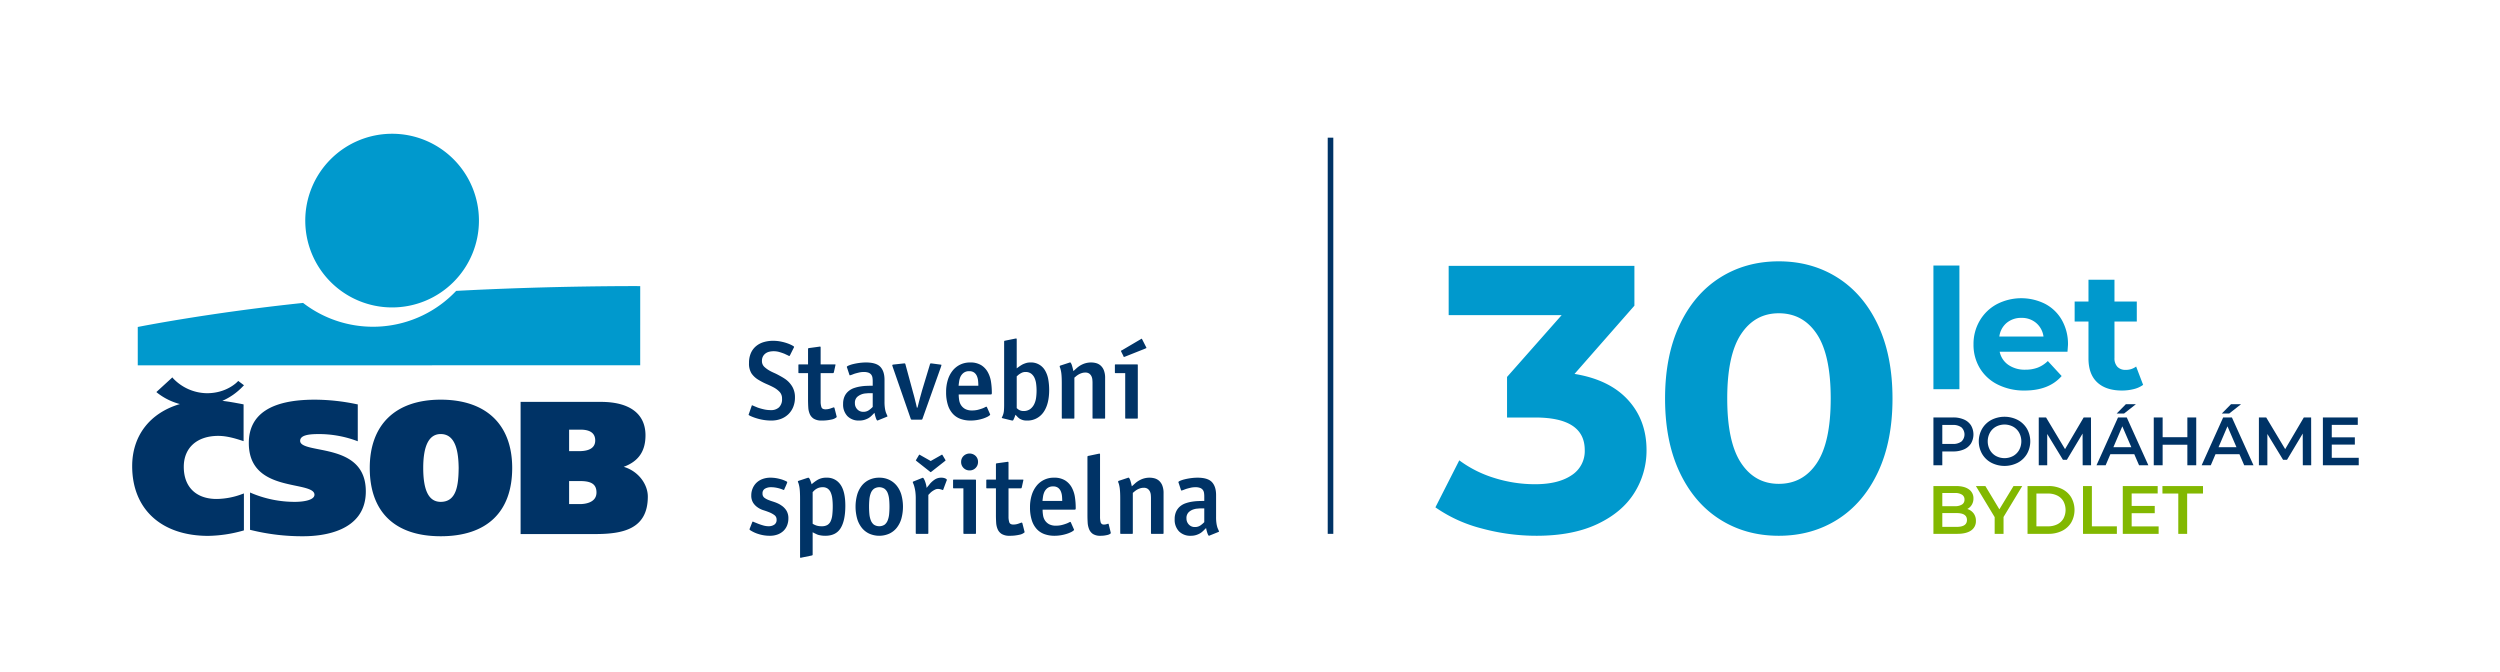 <svg id="Layer_1" data-name="Layer 1" xmlns="http://www.w3.org/2000/svg" width="1880.507" height="505.113" viewBox="0 0 1410.38 378.835"><defs><style>.cls-1{fill:#0099cd}.cls-2{fill:#036}</style></defs><path class="cls-1" d="M918.418 225.595q10.474 11.442 10.478 28.334a44.726 44.726 0 0 1-6.843 24.058q-6.846 11.017-20.85 17.641-14.008 6.628-34.322 6.63a117.778 117.778 0 0 1-31.113-4.17 80.162 80.162 0 0 1-25.983-11.868l13.472-26.517a65.235 65.235 0 0 0 19.78 9.944 76.216 76.216 0 0 0 22.99 3.527q13.04 0 20.528-5.024a16.143 16.143 0 0 0 7.485-14.221q0-18.389-28.014-18.39h-15.825v-22.882l30.794-34.856h-63.726V150h104.784v22.453l-33.788 38.492q19.673 3.208 30.153 14.649Zm51.942 67.467q-14.545-9.191-22.775-26.623-8.233-17.426-8.233-41.592 0-24.163 8.233-41.594 8.23-17.426 22.774-26.623 14.54-9.19 33.146-9.196 18.605 0 33.146 9.196 14.54 9.197 22.775 26.623 8.229 17.432 8.233 41.594 0 24.166-8.233 41.592-8.235 17.432-22.775 26.623-14.544 9.197-33.146 9.196-18.604 0-33.146-9.196Zm54.637-31.862q7.803-11.757 7.805-36.353 0-24.59-7.805-36.355-7.808-11.757-21.491-11.76-13.472 0-21.278 11.76-7.808 11.764-7.805 36.355 0 24.592 7.805 36.353 7.803 11.764 21.278 11.76 13.682 0 21.49-11.76Zm65.749-111.382h14.664v69.746h-14.664Zm75.63 48.596h-38.257a11.907 11.907 0 0 0 4.888 7.426 16.177 16.177 0 0 0 9.587 2.726 19.407 19.407 0 0 0 7.004-1.174 16.966 16.966 0 0 0 5.686-3.714l7.802 8.46q-7.144 8.178-20.867 8.178a32.993 32.993 0 0 1-15.134-3.337 24.446 24.446 0 0 1-10.152-9.258 25.502 25.502 0 0 1-3.571-13.442 25.848 25.848 0 0 1 3.524-13.395 24.7 24.7 0 0 1 9.682-9.306 29.976 29.976 0 0 1 27.212-.14 23.344 23.344 0 0 1 9.447 9.164 27.338 27.338 0 0 1 3.431 13.864q0 .283-.282 3.948Zm-34.31-16.261a12.005 12.005 0 0 0-4.135 7.708h24.91a12.133 12.133 0 0 0-4.137-7.661 12.365 12.365 0 0 0-8.271-2.867 12.627 12.627 0 0 0-8.366 2.82Zm76.984 34.967a15.043 15.043 0 0 1-5.31 2.397 26.905 26.905 0 0 1-6.627.8q-9.023 0-13.958-4.607-4.936-4.604-4.936-13.536v-20.773h-7.801v-11.28h7.801v-12.313h14.664v12.313h12.596v11.28h-12.596v20.585a6.902 6.902 0 0 0 1.645 4.936 6.092 6.092 0 0 0 4.653 1.739 9.419 9.419 0 0 0 5.922-1.88Z"/><path class="cls-2" d="M1107.948 236.656a8.88 8.88 0 0 1 3.987 3.313 10.121 10.121 0 0 1 0 10.229 8.837 8.837 0 0 1-3.987 3.332 14.932 14.932 0 0 1-6.106 1.156h-6.088v7.782h-5.008V235.5h11.096a14.932 14.932 0 0 1 6.106 1.156Zm-1.368 12.405a5.493 5.493 0 0 0 0-7.936 7.695 7.695 0 0 0-4.97-1.387h-5.856v10.71h5.856a7.695 7.695 0 0 0 4.97-1.387Zm16.844 12.001a13.26 13.26 0 0 1-5.201-4.97 14.328 14.328 0 0 1 0-14.216 13.267 13.267 0 0 1 5.201-4.97 16.33 16.33 0 0 1 14.871 0 13.313 13.313 0 0 1 5.201 4.951 14.4 14.4 0 0 1 0 14.255 13.318 13.318 0 0 1-5.2 4.95 16.322 16.322 0 0 1-14.872 0Zm12.29-3.814a8.777 8.777 0 0 0 3.39-3.39 10.249 10.249 0 0 0 0-9.747 8.78 8.78 0 0 0-3.39-3.39 10.314 10.314 0 0 0-9.709 0 8.773 8.773 0 0 0-3.39 3.39 10.249 10.249 0 0 0 0 9.747 8.77 8.77 0 0 0 3.39 3.39 10.314 10.314 0 0 0 9.71 0Zm39.224 5.22-.039-17.876-8.86 14.794h-2.235l-8.861-14.563v17.645h-4.778V235.5h4.122l10.71 17.877 10.519-17.877h4.122l.039 26.968Zm29.117-6.241h-13.484l-2.659 6.241h-5.162l12.136-26.968h4.931l12.175 26.968h-5.24Zm-1.656-3.93-5.086-11.789-5.047 11.79Zm-3.082-24.271h5.663l-6.704 5.277h-4.16Zm39.693 7.474v26.968h-5.008v-11.557h-13.947v11.557h-5.008V235.5h5.008v11.134h13.947V235.5Zm24.36 20.727h-13.483l-2.66 6.241h-5.162l12.137-26.968h4.93l12.175 26.968h-5.24Zm-1.656-3.93-5.085-11.789-5.048 11.79Zm-3.082-24.271h5.663l-6.703 5.277h-4.161Zm40.503 34.442-.039-17.876-8.86 14.794H1288l-8.86-14.563v17.645h-4.778V235.5h4.122l10.71 17.877 10.519-17.877h4.122l.038 26.968Zm31.552-4.198v4.198h-20.226V235.5h19.687v4.199h-14.679v7.012h13.022v4.123h-13.022v7.435Z"/><path d="M1113.4 289.59a6.808 6.808 0 0 1 1.31 4.258 6.238 6.238 0 0 1-2.697 5.413q-2.698 1.907-7.86 1.907h-13.407v-26.969h12.637q4.777 0 7.358 1.87a6.004 6.004 0 0 1 2.582 5.142 6.757 6.757 0 0 1-.925 3.545 6.324 6.324 0 0 1-2.543 2.388 7.121 7.121 0 0 1 3.544 2.447Zm-17.646-11.461v7.435h7.09a7.208 7.208 0 0 0 4.025-.943 3.108 3.108 0 0 0 1.406-2.755 3.147 3.147 0 0 0-1.406-2.793 7.207 7.207 0 0 0-4.026-.944Zm13.909 15.218q0-3.891-5.818-3.891h-8.09v7.782h8.09q5.817 0 5.817-3.891Zm20.637-1.695v9.516h-5.008v-9.44l-10.595-17.529h5.355l7.898 13.138 7.975-13.138h4.932Zm13.539-17.452h11.789a16.922 16.922 0 0 1 7.667 1.675 12.404 12.404 0 0 1 5.2 4.74 14.435 14.435 0 0 1 0 14.138 12.404 12.404 0 0 1-5.2 4.74 16.922 16.922 0 0 1-7.667 1.675h-11.79Zm11.558 22.73a11.445 11.445 0 0 0 5.22-1.136 8.135 8.135 0 0 0 3.467-3.236 10.394 10.394 0 0 0 0-9.748 8.129 8.129 0 0 0-3.467-3.236 11.445 11.445 0 0 0-5.22-1.137h-6.55v18.493Zm19.729-22.73h5.008v22.73h14.1v4.238h-19.108Zm42.668 22.769v4.199h-20.227v-26.969h19.687v4.2h-14.678v7.011h13.022v4.123h-13.022v7.436Zm11.088-18.532h-8.938V274.2h22.884v4.238h-8.938v22.73h-5.008Z" style="fill:#82b800"/><path class="cls-2" d="M749.036 77.667h3.154v223.501h-3.154z"/><path class="cls-1" d="M221.2 173.439a48.989 48.989 0 1 0-48.983-48.98 48.988 48.988 0 0 0 48.983 48.98"/><path class="cls-1" d="M257.344 164.108a64.565 64.565 0 0 1-86.365 6.785c-53.5 5.61-93.264 13.57-93.264 13.57v21.64l283.454-.03.012-44.66s-48.358-.288-103.837 2.695"/><path class="cls-2" d="M294.645 226.726h-.947v74.566h41.855c15.535 0 29.915-2.554 29.915-21.16 0-6.687-5.05-14.239-13.606-16.771 8.356-3.083 12.29-8.8 12.29-17.773 0-12.174-8.944-18.862-25.178-18.862Zm32.725 44.67c6.403 0 9.134 1.937 9.134 6.445 0 6.087-7.146 6.542-9.354 6.542h-6.086v-12.986Zm.1-29.01c5.518 0 8.326 2.048 8.326 6.109 0 4.975-4.857 6.014-8.955 6.014h-5.777v-12.123Zm-118.874 21.61c0 24.873 14.2 38.528 40.032 38.528 25.996 0 40.327-13.655 40.327-38.528 0-24.482-14.71-38.52-40.327-38.52-25.454 0-40.032 14.038-40.032 38.52m30.166 0c0-12.681 3.317-19.124 9.866-19.124 8.831 0 10.012 10.942 10.127 19.141-.115 9.226-.996 19.112-10.127 19.112-6.644 0-9.866-6.259-9.866-19.129m-98.396-14.046c0 18.52 15.192 21.726 26.314 24.053 5.986 1.236 10.724 2.258 10.724 5.091 0 2.953-5.754 4.031-11.152 4.031a62.847 62.847 0 0 1-23.844-4.71l-1.354-.574v21.047l.77.19a119.873 119.873 0 0 0 29.269 3.446c10.608 0 35.281-2.451 35.281-25.297 0-18.472-15.297-21.516-26.468-23.74-5.911-1.163-10.579-2.086-10.579-4.778 0-3.374 5.403-3.829 10.649-3.829a61.676 61.676 0 0 1 20.578 3.584l1.283.481v-20.807l-.762-.133a116.17 116.17 0 0 0-23.515-2.528c-24.684 0-37.194 8.242-37.194 24.473m-43.712-36.507-8.439 7.728.618.528a35.1 35.1 0 0 0 12.649 6.254c-16.922 4.989-26.915 17.88-26.915 35.008 0 24.28 16.46 39.353 42.937 39.353a76.057 76.057 0 0 0 19.574-2.94l.522-.16v-20.846l-.966.353a42.143 42.143 0 0 1-14.385 2.773c-11.625 0-18.571-6.77-18.571-18.116 0-10.788 7.47-17.472 19.464-17.472 4.535 0 9.085 1.275 13.321 2.662l.957.309v-20.748l-2.046-.399c-3.643-.67-6.697-1.236-9.941-1.588a35.779 35.779 0 0 0 11.645-8.225l.562-.575-3.248-2.443-.449.48c-.071.074-6.128 6.543-17.31 6.449a26.721 26.721 0 0 1-18.919-8.329l-.5-.6m333.152 23.941a29.987 29.987 0 0 1-3.904-.966 25.535 25.535 0 0 1-2.718-1.018 7.122 7.122 0 0 1-1.186-.61c-.17-.08-.243-.184-.224-.291.023-.103.118-.387.29-.863l1.47-4.224c0-.125.088-.19.257-.19a.546.546 0 0 1 .386.125 4.289 4.289 0 0 1 .447.194q.893.38 2.304.961a32.397 32.397 0 0 0 3.391.958 17.36 17.36 0 0 0 4.032.455 6.472 6.472 0 0 0 4.577-1.576 6.272 6.272 0 0 0 1.697-4.834 5.37 5.37 0 0 0-1.249-3.739 13.173 13.173 0 0 0-3.104-2.468c-1.24-.683-2.634-1.348-4.194-2.018a37.383 37.383 0 0 1-4.766-2.46 12.494 12.494 0 0 1-3.873-3.554 10.31 10.31 0 0 1-1.441-5.915 13.519 13.519 0 0 1 1.091-5.697 10.606 10.606 0 0 1 2.975-3.902 12.064 12.064 0 0 1 4.35-2.241 18.567 18.567 0 0 1 5.155-.704 21.897 21.897 0 0 1 4.509.45 26.13 26.13 0 0 1 3.778 1.052 18.887 18.887 0 0 1 2.59 1.155c.643.36.963.605.963.738a1.718 1.718 0 0 1-.031.22 1.81 1.81 0 0 1-.226.48l-2.112 4.22a.519.519 0 0 1-.386.258.504.504 0 0 0-.19-.065l-.383-.193a7.948 7.948 0 0 0-.833-.408 32.246 32.246 0 0 1-1.153-.55 34.52 34.52 0 0 0-2.85-.987 11.424 11.424 0 0 0-3.421-.485 10.791 10.791 0 0 0-2.303.258 5.874 5.874 0 0 0-2.08.897 5.142 5.142 0 0 0-1.538 1.696 5.263 5.263 0 0 0-.607 2.653 4.412 4.412 0 0 0 1.405 3.365 15.752 15.752 0 0 0 3.332 2.336c.638.343 1.32.67 2.046.991.727.318 1.452.666 2.176 1.052q1.086.58 2.207 1.215c.748.433 1.464.88 2.143 1.352a13.766 13.766 0 0 1 3.871 4.284 11.809 11.809 0 0 1 1.443 6.019 13.89 13.89 0 0 1-.993 5.344 11.934 11.934 0 0 1-2.75 4.091 12.233 12.233 0 0 1-4.192 2.628 15.003 15.003 0 0 1-5.377.923 26.563 26.563 0 0 1-4.8-.412Zm28.788-.58a5.86 5.86 0 0 1-2.303-2.657 10.88 10.88 0 0 1-.862-3.808 70.18 70.18 0 0 1-.132-4.379v-14.909h-5.056a.34.34 0 0 1-.384-.386v-4.16a.34.34 0 0 1 .384-.386h5.056v-8.577a.79.79 0 0 1 .098-.451.838.838 0 0 1 .48-.189l5.632-.764a1.807 1.807 0 0 0 .385-.069.388.388 0 0 1 .382.07.852.852 0 0 1 .13.57v9.41h8.194c.123 0 .188.081.188.257a1.029 1.029 0 0 1-.065.318l-.831 3.778a1.43 1.43 0 0 1-.224.476.614.614 0 0 1-.416.103h-6.846v15.995a10.316 10.316 0 0 0 .415 3.108c.277.867 1.034 1.306 2.27 1.306a8.242 8.242 0 0 0 1.858-.19 9.59 9.59 0 0 0 1.471-.45c.213-.077.393-.146.543-.19a2.732 2.732 0 0 0 .481-.192c.298-.082.493-.082.575 0a1.11 1.11 0 0 1 .194.253l1.217 4.804a.36.36 0 0 1-.065.45 6.2 6.2 0 0 1-2.977 1.31 23.315 23.315 0 0 1-5.345.54 8.3 8.3 0 0 1-4.447-.991Zm36.519.738q-.256.123-.448.194a.255.255 0 0 0-.193.06c-.254 0-.544-.438-.866-1.31a19.057 19.057 0 0 1-.8-3.039 17.75 17.75 0 0 0-1.116 1.086 8.755 8.755 0 0 1-.736.709 7.096 7.096 0 0 1-.708.609c-.252.189-.555.39-.895.605a11.923 11.923 0 0 1-2.176.928 9.812 9.812 0 0 1-3.006.412 8.86 8.86 0 0 1-6.658-2.494 9.406 9.406 0 0 1-2.43-6.847 10.091 10.091 0 0 1 .831-4.323 8.337 8.337 0 0 1 2.208-2.907 9.703 9.703 0 0 1 3.135-1.76 20.37 20.37 0 0 1 3.618-.897 29.207 29.207 0 0 1 3.68-.352 93.273 93.273 0 0 1 3.23-.069v-2.494a13.31 13.31 0 0 0-.157-2.116 3.793 3.793 0 0 0-.705-1.661 3.567 3.567 0 0 0-1.538-1.09 7.693 7.693 0 0 0-2.656-.383 11.756 11.756 0 0 0-2.75.322q-1.346.322-2.433.644c-.34.125-.672.253-.994.378-.321.129-.608.236-.863.322a3.1 3.1 0 0 1-.768.193c-.17 0-.256-.064-.256-.193l-1.281-3.898a3.235 3.235 0 0 1-.124-.322 1.092 1.092 0 0 1-.066-.322c0-.215.341-.468 1.025-.764a15.645 15.645 0 0 1 2.59-.837 34.149 34.149 0 0 1 3.487-.644 29.006 29.006 0 0 1 3.648-.25q5.826 0 8.162 2.495 2.337 2.492 2.336 7.294v12.354a23.377 23.377 0 0 0 .254 3.838 14.609 14.609 0 0 0 .579 2.37c.127.3.235.545.319.738.086.189.173.39.256.61a2.196 2.196 0 0 1 .258.635c0 .09-.086.172-.258.253Zm-5.952-15.166c-.472.043-.971.086-1.504.128a8.229 8.229 0 0 0-4.61 1.95 4.54 4.54 0 0 0-1.308 3.554 4.797 4.797 0 0 0 1.34 3.452 4.475 4.475 0 0 0 3.392 1.412 5.35 5.35 0 0 0 3.266-.992 14.682 14.682 0 0 0 2.046-1.764v-7.74Zm30.712 14.398a1.257 1.257 0 0 1-.222.412c-.065.069-.225.099-.483.099h-5.247c-.255 0-.415-.03-.477-.099a1.17 1.17 0 0 1-.226-.412l-10.24-29.505a1.028 1.028 0 0 0-.094-.352.553.553 0 0 1-.033-.412c.038-.176.318-.279.832-.322l5.246-.575a2.972 2.972 0 0 0 .448-.034 2.656 2.656 0 0 1 .386-.035.418.418 0 0 1 .384.288 3.044 3.044 0 0 1 .19.61l3.907 14.406c.17.631.37 1.37.604 2.202q.355 1.25.676 2.563c.21.872.423 1.739.637 2.589.213.858.385 1.623.513 2.305h.383c.17-.682.363-1.447.576-2.305.214-.85.438-1.717.676-2.589.23-.875.468-1.73.703-2.563.233-.832.434-1.57.606-2.202l4.354-14.407a2.238 2.238 0 0 1 .257-.7.369.369 0 0 1 .317-.197h.128a1.632 1.632 0 0 1 .32.035 1.62 1.62 0 0 0 .32.034l4.352.575q.446.065.671.09c.15.026.223.103.223.232a2.914 2.914 0 0 1-.125.477.801.801 0 0 0-.065.287Zm20.422-13.694a20.394 20.394 0 0 0 .256 3.164 7.332 7.332 0 0 0 1.092 2.915 6.419 6.419 0 0 0 2.301 2.112 7.931 7.931 0 0 0 3.905.828 13.36 13.36 0 0 0 3.198-.348 23.025 23.025 0 0 0 2.436-.738 9.465 9.465 0 0 0 1.726-.768c.17-.082.31-.146.416-.19a.786.786 0 0 1 .288-.068q.191 0 .317.258l1.73 3.902a.44.44 0 0 1-.063.583 6.5 6.5 0 0 1-1.507.992 17.82 17.82 0 0 1-2.557 1.022 22.894 22.894 0 0 1-3.266.768 22.313 22.313 0 0 1-3.551.284 16.468 16.468 0 0 1-5.6-.897 10.89 10.89 0 0 1-4.35-2.817 13.043 13.043 0 0 1-2.85-4.984 23.426 23.426 0 0 1-1.024-7.362 22.836 22.836 0 0 1 .96-6.847 15.7 15.7 0 0 1 2.72-5.25 12.392 12.392 0 0 1 4.256-3.391 12.525 12.525 0 0 1 5.568-1.215 11.535 11.535 0 0 1 6.306 1.532 10.816 10.816 0 0 1 3.74 4.001 16.253 16.253 0 0 1 1.795 5.47 40.339 40.339 0 0 1 .447 5.954 1.896 1.896 0 0 1-.129.927c-.083.111-.362.163-.832.163Zm2.72-12.158a6.036 6.036 0 0 0-1.76 2.233 10.256 10.256 0 0 0-.704 2.464 54.11 54.11 0 0 0-.319 2.528h11.137c0-.845-.044-1.747-.129-2.691a9.139 9.139 0 0 0-.64-2.649 4.904 4.904 0 0 0-1.537-2.048 4.471 4.471 0 0 0-2.816-.802 4.973 4.973 0 0 0-3.232.965Zm33.402 26.59a9.466 9.466 0 0 1-1.599-.674 3.602 3.602 0 0 1-.576-.42 11.363 11.363 0 0 0-.512-.412 9.648 9.648 0 0 1-.513-.546 36.6 36.6 0 0 0-.895-.927 92.76 92.76 0 0 1-.514 1.413 10.978 10.978 0 0 1-.448 1.021 3.49 3.49 0 0 1-.286.575.47.47 0 0 1-.417.254 3.647 3.647 0 0 1-.766-.125l-4.737-1.155a.934.934 0 0 1-.512-.253.274.274 0 0 1 0-.257l.096-.19a2.932 2.932 0 0 1 .159-.257 9.523 9.523 0 0 0 .896-3.202c.086-1.022.129-2.112.129-3.259v-35.716a.844.844 0 0 1 .065-.382.453.453 0 0 1 .446-.258l5.634-1.146a.835.835 0 0 0 .223-.034.699.699 0 0 1 .222-.035c-.04 0-.021-.008.064-.03a.364.364 0 0 1 .258.03c.127.043.192.28.192.7v16.128q.828-.637 1.66-1.215a19.933 19.933 0 0 1 1.796-1.09 16.257 16.257 0 0 1 1.853-.7 7.686 7.686 0 0 1 2.305-.317 9.065 9.065 0 0 1 8.418 4.606 14.9 14.9 0 0 1 1.76 4.928 33.275 33.275 0 0 1 .515 5.95q0 8.14-3.297 12.702a10.938 10.938 0 0 1-9.445 4.577 7.283 7.283 0 0 1-2.174-.284Zm-.64-26.624a10.8 10.8 0 0 0-1.857 1.18 7.058 7.058 0 0 1-.38.353c-.13.107-.301.244-.514.42v17.979q.19.129.351.257.158.13.287.258a4.895 4.895 0 0 0 3.072 1.086 6.23 6.23 0 0 0 3.871-1.086 7.576 7.576 0 0 0 2.276-2.786 11.707 11.707 0 0 0 1.086-3.71 30.238 30.238 0 0 0 .03-7.615 11.557 11.557 0 0 0-.894-3.395 6.356 6.356 0 0 0-1.888-2.46 5.1 5.1 0 0 0-3.263-.966 4.769 4.769 0 0 0-2.176.485Zm40.399 25.822a.341.341 0 0 1-.387-.387v-19.708c0-.601-.03-1.236-.094-1.923a5.493 5.493 0 0 0-.511-1.885 4.1 4.1 0 0 0-1.215-1.477 3.721 3.721 0 0 0-2.275-.605 6.28 6.28 0 0 0-2.048.326 8.66 8.66 0 0 0-1.728.764 10.218 10.218 0 0 0-1.375.958c-.406.339-.735.622-.992.832v22.718a.34.34 0 0 1-.384.387h-6.339a.338.338 0 0 1-.382-.387v-19.326q0-3.458-.189-5.25a17.422 17.422 0 0 0-.45-2.683 9.409 9.409 0 0 0-.228-.803 4.155 4.155 0 0 0-.219-.545.904.904 0 0 1-.064-.576c0-.124.084-.231.253-.326l4.868-1.592a3.885 3.885 0 0 1 .605-.19.37.37 0 0 1 .417.12 4.97 4.97 0 0 1 .674 1.353 29.277 29.277 0 0 1 .863 3.392c.555-.468.994-.855 1.309-1.16.322-.291.633-.566.931-.828a13.274 13.274 0 0 1 3.65-2.142 11.71 11.71 0 0 1 4.22-.734 10.453 10.453 0 0 1 2.657.352 6.292 6.292 0 0 1 2.528 1.31 6.999 6.999 0 0 1 1.889 2.686 11.59 11.59 0 0 1 .736 4.482v22.46a.342.342 0 0 1-.388.387Zm18.437 0a.338.338 0 0 1-.382-.387v-25.272h-5.443a.342.342 0 0 1-.384-.386v-4.16a.342.342 0 0 1 .384-.386h12.162a.34.34 0 0 1 .384.386v29.818a.34.34 0 0 1-.384.387Zm11.198-39.645a.556.556 0 0 0-.315.16l-11.265 4.48a2.258 2.258 0 0 1-.322.12 1.194 1.194 0 0 1-.384.07.21.21 0 0 1-.225-.19 1.606 1.606 0 0 0-.159-.454l-1.024-2.044c-.045-.081-.092-.193-.16-.322a.767.767 0 0 1-.095-.322.25.25 0 0 1 .163-.257 6.12 6.12 0 0 0 .412-.185l10.436-6.147a2.482 2.482 0 0 0 .315-.193.614.614 0 0 1 .322-.13.208.208 0 0 1 .191.13.542.542 0 0 1 .065.193 2.038 2.038 0 0 1 .193.322l1.983 3.906c.039.082.099.19.161.318a.756.756 0 0 1 .092.318.057.057 0 0 1-.064.064.592.592 0 0 1-.32.163ZM427.964 301.292a18.324 18.324 0 0 1-4.829-2.24 1.265 1.265 0 0 1-.258-.318.336.336 0 0 1 0-.288 4.26 4.26 0 0 0 .13-.352c.086-.258.128-.36.128-.318l1.28-3.266c.084-.172.17-.254.257-.254a1.029 1.029 0 0 0 .253.065c.471.214.898.395 1.282.545.385.146.832.33 1.343.54a31.19 31.19 0 0 0 2.913.992 11.349 11.349 0 0 0 3.233.485 5.769 5.769 0 0 0 3.038-.837 3.078 3.078 0 0 0 1.379-2.88 2.995 2.995 0 0 0-1.218-2.559 13.109 13.109 0 0 0-2.752-1.537q-1.727-.701-3.486-1.244a11.658 11.658 0 0 1-3.298-1.636 9.123 9.123 0 0 1-2.434-2.49 7.548 7.548 0 0 1-1.088-4.288 9.84 9.84 0 0 1 .77-3.872 9.64 9.64 0 0 1 2.144-3.177 9.806 9.806 0 0 1 3.394-2.108 12.503 12.503 0 0 1 4.509-.768 19.7 19.7 0 0 1 5.376.738 16.515 16.515 0 0 1 3.904 1.502c.171.086.216.28.13.576a1.57 1.57 0 0 0-.098.257 1.12 1.12 0 0 1-.094.254 34.925 34.925 0 0 1-.866 2.017c-.232.49-.437.97-.608 1.434a.195.195 0 0 1-.19.133h-.064c-.087-.039-.13-.039-.13 0l-.128-.06a18.6 18.6 0 0 0-3.421-1.09 16.55 16.55 0 0 0-3.554-.387 6.63 6.63 0 0 0-3.294.803 2.91 2.91 0 0 0-1.44 2.782 2.817 2.817 0 0 0 1.148 2.434 10.117 10.117 0 0 0 2.627 1.343c.512.215 1.045.404 1.598.576.555.172 1.131.36 1.729.575a18.826 18.826 0 0 1 1.76.738 11.487 11.487 0 0 1 1.694.992 9.495 9.495 0 0 1 2.914 2.915 8.148 8.148 0 0 1 1.12 4.447 10.593 10.593 0 0 1-.703 3.903 8.78 8.78 0 0 1-2.05 3.103 9.448 9.448 0 0 1-3.294 2.048 12.498 12.498 0 0 1-4.384.738 20.676 20.676 0 0 1-6.372-.966Zm35.329.803a15.274 15.274 0 0 1-1.693-.352 7.996 7.996 0 0 1-1.347-.575 8.998 8.998 0 0 1-.638-.288c-.215-.107-.598-.313-1.155-.61v12.549a.511.511 0 0 1-.125.412 2.308 2.308 0 0 1-.705.223l-5.312 1.09c-.129.043-.277.082-.447.13a.374.374 0 0 1-.386-.074c-.085-.081-.127-.146-.127-.189v-32.956c0-2.3-.063-4.057-.19-5.25a17.326 17.326 0 0 0-.45-2.683c-.085-.34-.158-.61-.225-.807a5.356 5.356 0 0 0-.22-.541c.04.043.019-.034-.068-.228a.52.52 0 0 1-.063-.412.695.695 0 0 1 .319-.253l4.864-1.606a2.332 2.332 0 0 1 .61-.154.477.477 0 0 1 .416.094 3.886 3.886 0 0 1 .673 1.121 26.062 26.062 0 0 1 .863 2.464 21.499 21.499 0 0 1 3.425-2.528 9.554 9.554 0 0 1 5.023-1.185 9.023 9.023 0 0 1 7.775 3.872q2.784 3.87 2.785 11.934 0 8.384-2.655 12.672-2.658 4.296-8.611 4.293a15.31 15.31 0 0 1-2.336-.163Zm-1.725-26.783a7.46 7.46 0 0 0-2.144 1.34l-.964.965v17.85a8.701 8.701 0 0 0 1.06.58 10.632 10.632 0 0 0 1.12.45 9.671 9.671 0 0 0 3.009.386 6.084 6.084 0 0 0 3.101-.704 4.8 4.8 0 0 0 1.857-2.116 11.382 11.382 0 0 0 .927-3.524 41.587 41.587 0 0 0 .256-4.92 35.009 35.009 0 0 0-.256-4.422 12 12 0 0 0-.894-3.387 5.22 5.22 0 0 0-1.731-2.18 4.78 4.78 0 0 0-2.815-.769 6.787 6.787 0 0 0-2.526.451Zm28.899 25.788a11.64 11.64 0 0 1-4.22-3.264 14.877 14.877 0 0 1-2.657-5.147 25.507 25.507 0 0 1 0-13.638 14.976 14.976 0 0 1 2.656-5.151 11.72 11.72 0 0 1 4.221-3.259 13.087 13.087 0 0 1 5.571-1.154 12.833 12.833 0 0 1 5.534 1.154 12.132 12.132 0 0 1 4.227 3.259 14.718 14.718 0 0 1 2.687 5.151 25.507 25.507 0 0 1 0 13.638 15.008 15.008 0 0 1-2.655 5.147 11.67 11.67 0 0 1-4.224 3.263 13.964 13.964 0 0 1-11.14 0Zm2.56-25.337a5.604 5.604 0 0 0-1.758 2.425 13.1 13.1 0 0 0-.802 3.52 44.436 44.436 0 0 0-.19 4.164q0 2.17.19 4.16a12.995 12.995 0 0 0 .802 3.516 5.712 5.712 0 0 0 1.728 2.434 5.578 5.578 0 0 0 6.08 0 5.753 5.753 0 0 0 1.73-2.434 13.063 13.063 0 0 0 .8-3.516q.192-1.99.19-4.16c0-1.45-.062-2.841-.19-4.164a13.17 13.17 0 0 0-.8-3.52 5.65 5.65 0 0 0-1.76-2.425 5.473 5.473 0 0 0-6.02 0Zm39.081.502c0 .094-.02.133-.065.133s-.062.022-.062.064h-.13a2.643 2.643 0 0 0-.288-.124 3.405 3.405 0 0 0-.414-.133 10.609 10.609 0 0 0-.897-.249 4.355 4.355 0 0 0-1.153-.129 3.699 3.699 0 0 0-1.567.378 11.184 11.184 0 0 0-1.534.897 8.424 8.424 0 0 0-1.317 1.12q-.571.612-.957.992v21.568a.34.34 0 0 1-.385.386h-6.336a.34.34 0 0 1-.382-.386v-19.327a29.224 29.224 0 0 0-.258-4.323 22.017 22.017 0 0 0-.576-2.717 7.948 7.948 0 0 0-.288-.927c-.104-.28-.202-.52-.288-.739a1.998 1.998 0 0 1-.255-.833c0-.081.086-.167.255-.253l4.8-1.923a1.716 1.716 0 0 1 .224-.09 2.84 2.84 0 0 0 .225-.099c.085-.043.235 0 .448.124a7.085 7.085 0 0 1 .929 1.8 15.696 15.696 0 0 1 .925 3.773c.513-.644.897-1.108 1.156-1.408.253-.301.487-.597.702-.902a13.415 13.415 0 0 1 2.814-2.455 6.464 6.464 0 0 1 3.583-.996 5.59 5.59 0 0 1 1.922.287 3.049 3.049 0 0 1 1.09.61.631.631 0 0 1 0 .764Zm.99-16.188a1.923 1.923 0 0 0-.22.193l-7.235 5.7a1.092 1.092 0 0 0-.287.22.438.438 0 0 1-.288.159.547.547 0 0 1-.32-.16c-.128-.102-.213-.18-.257-.218l-7.232-5.701a1.817 1.817 0 0 0-.222-.193 2.427 2.427 0 0 1-.352-.322.58.58 0 0 1 .128-.314c.082-.133.15-.236.19-.322l1.215-2.047c.216-.387.365-.576.449-.576a.615.615 0 0 1 .32.13 3.505 3.505 0 0 0 .322.188l5.758 3.263 5.76-3.263c.087-.043.19-.107.322-.189a.608.608 0 0 1 .32-.129c.084 0 .231.19.45.576l1.212 2.047a3.228 3.228 0 0 0 .193.322.637.637 0 0 1 .128.314l-.128.129a1.28 1.28 0 0 1-.227.193Zm10.786 41.091a.34.34 0 0 1-.384-.387v-25.28h-5.441a.34.34 0 0 1-.383-.382v-4.16a.337.337 0 0 1 .383-.382h12.161a.336.336 0 0 1 .382.382v29.822a.339.339 0 0 1-.382.387Zm-.289-37.155a4.646 4.646 0 0 1-1.373-3.421 4.594 4.594 0 0 1 1.373-3.366 4.92 4.92 0 0 1 6.785-.026 4.535 4.535 0 0 1 1.374 3.392 4.65 4.65 0 0 1-1.374 3.421 4.571 4.571 0 0 1-3.362 1.374 4.647 4.647 0 0 1-3.423-1.374Zm21.555 37.254a5.917 5.917 0 0 1-2.304-2.662 11.043 11.043 0 0 1-.863-3.808q-.13-2.138-.128-4.379v-14.917H556.8a.339.339 0 0 1-.384-.382v-4.16a.337.337 0 0 1 .384-.382h5.055V262a.789.789 0 0 1 .095-.45.813.813 0 0 1 .481-.19l5.632-.768a1.563 1.563 0 0 0 .384-.069.375.375 0 0 1 .382.069.86.86 0 0 1 .128.575v9.41h8.195c.126 0 .19.082.19.253a.964.964 0 0 1-.064.318l-.833 3.778a1.383 1.383 0 0 1-.223.48.619.619 0 0 1-.415.095h-6.85v16a10.184 10.184 0 0 0 .42 3.107c.275.867 1.03 1.314 2.272 1.314a8.463 8.463 0 0 0 1.855-.193 10.2 10.2 0 0 0 1.47-.451q.32-.122.546-.193a2.47 2.47 0 0 0 .479-.193c.297-.082.492-.082.575 0a1.139 1.139 0 0 1 .192.261l1.216 4.796a.355.355 0 0 1-.063.45 6.146 6.146 0 0 1-2.976 1.31 22.775 22.775 0 0 1-5.343.549 8.372 8.372 0 0 1-4.45-.991Zm23.033-13.729a20.523 20.523 0 0 0 .259 3.164 7.334 7.334 0 0 0 1.083 2.915 6.567 6.567 0 0 0 2.308 2.112 7.909 7.909 0 0 0 3.902.828 12.965 12.965 0 0 0 3.203-.352 20.777 20.777 0 0 0 2.43-.738 9.646 9.646 0 0 0 1.73-.76c.167-.086.309-.154.416-.197a.76.76 0 0 1 .287-.065c.125 0 .232.09.318.262l1.73 3.898a.43.43 0 0 1-.069.575 6.141 6.141 0 0 1-1.502.996 16.28 16.28 0 0 1-2.559 1.018 22.998 22.998 0 0 1-6.817 1.064 16.565 16.565 0 0 1-5.597-.901 10.931 10.931 0 0 1-4.351-2.812 13.223 13.223 0 0 1-2.85-4.997 23.378 23.378 0 0 1-1.023-7.358 22.976 22.976 0 0 1 .958-6.847 15.64 15.64 0 0 1 2.722-5.246 12.241 12.241 0 0 1 9.821-4.61 11.486 11.486 0 0 1 6.305 1.54 10.828 10.828 0 0 1 3.747 3.997 16.471 16.471 0 0 1 1.79 5.47 40.132 40.132 0 0 1 .447 5.95 1.853 1.853 0 0 1-.13.931c-.085.107-.36.163-.827.163Zm2.723-12.166a6.077 6.077 0 0 0-1.76 2.245 10.059 10.059 0 0 0-.704 2.46 45.16 45.16 0 0 0-.32 2.528h11.133c0-.85-.043-1.75-.126-2.691a9.17 9.17 0 0 0-.64-2.653 4.954 4.954 0 0 0-1.535-2.048 4.482 4.482 0 0 0-2.82-.798 4.984 4.984 0 0 0-3.228.957Zm25.714 25.895a5.897 5.897 0 0 1-2.175-2.662 11.492 11.492 0 0 1-.835-3.808q-.128-2.138-.128-4.379v-32.582c0-.258.043-.404.128-.442.043-.09.15-.15.322-.194a1.829 1.829 0 0 1 .383-.068l5.439-1.146c.088 0 .141-.013.158-.035a.268.268 0 0 1 .164-.034h.253a.787.787 0 0 1 .227.193 2.463 2.463 0 0 1 .032.575v34.884a11.807 11.807 0 0 0 .35 3.07 1.765 1.765 0 0 0 1.956 1.283 4.318 4.318 0 0 0 .96-.103 3.994 3.994 0 0 0 .763-.223c.344-.078.535-.13.578-.13a.257.257 0 0 1 .255.198l1.155 4.735a.861.861 0 0 1 .03.382c-.021.048-.056.108-.094.198a4.391 4.391 0 0 1-1.986.863 14.956 14.956 0 0 1-3.711.416 7.576 7.576 0 0 1-4.224-.991Zm33.085-.099a.34.34 0 0 1-.382-.387V281.07c0-.593-.03-1.237-.095-1.915a5.616 5.616 0 0 0-.51-1.893 4.064 4.064 0 0 0-1.22-1.468 3.676 3.676 0 0 0-2.27-.61 6.406 6.406 0 0 0-2.048.318 10.04 10.04 0 0 0-1.73.764 11.041 11.041 0 0 0-1.374.966c-.408.339-.739.618-.994.828v22.722a.34.34 0 0 1-.384.387h-6.336a.339.339 0 0 1-.38-.387v-19.326c0-2.3-.069-4.057-.196-5.25a17.435 17.435 0 0 0-.446-2.683 11.2 11.2 0 0 0-.228-.807 4.678 4.678 0 0 0-.219-.541.893.893 0 0 1-.068-.575c0-.125.088-.232.257-.318l4.864-1.606a3.95 3.95 0 0 1 .605-.188.36.36 0 0 1 .419.128 4.75 4.75 0 0 1 .676 1.344 28.868 28.868 0 0 1 .86 3.387c.555-.463.993-.85 1.312-1.146.322-.296.63-.575.927-.837a13.468 13.468 0 0 1 3.65-2.138 11.65 11.65 0 0 1 4.224-.738 10.861 10.861 0 0 1 2.657.352 6.52 6.52 0 0 1 2.528 1.309 6.966 6.966 0 0 1 1.885 2.692 11.526 11.526 0 0 1 .738 4.473v22.468a.34.34 0 0 1-.384.387Zm33.018.828a2.984 2.984 0 0 1-.446.193.256.256 0 0 0-.192.07c-.253 0-.545-.447-.867-1.314a19.31 19.31 0 0 1-.8-3.044 21.58 21.58 0 0 0-1.118 1.09 7.528 7.528 0 0 1-.735.704 6.977 6.977 0 0 1-.704.61c-.257.189-.558.395-.897.605a11.63 11.63 0 0 1-2.176.932 9.807 9.807 0 0 1-3.005.416 8.875 8.875 0 0 1-6.659-2.503 9.38 9.38 0 0 1-2.43-6.847 10.004 10.004 0 0 1 .834-4.314 8.331 8.331 0 0 1 2.204-2.915 9.833 9.833 0 0 1 3.136-1.76 20.75 20.75 0 0 1 3.619-.897 30.788 30.788 0 0 1 3.679-.352 92.91 92.91 0 0 1 3.228-.065v-2.49a13.604 13.604 0 0 0-.155-2.116 3.667 3.667 0 0 0-.706-1.661 3.395 3.395 0 0 0-1.537-1.09 7.474 7.474 0 0 0-2.655-.387 12 12 0 0 0-2.751.322q-1.343.316-2.43.644c-.344.129-.674.25-.996.378-.318.133-.61.24-.863.322a3.262 3.262 0 0 1-.768.193c-.168 0-.256-.069-.256-.193l-1.281-3.902a3.18 3.18 0 0 1-.129-.322 1.177 1.177 0 0 1-.06-.322c0-.206.339-.464 1.022-.769a16.606 16.606 0 0 1 2.592-.828 33.999 33.999 0 0 1 3.486-.644 28.266 28.266 0 0 1 3.649-.253q5.828 0 8.16 2.494c1.555 1.67 2.338 4.095 2.338 7.298v12.35a23.083 23.083 0 0 0 .253 3.838 14.735 14.735 0 0 0 .578 2.37l.32.742c.083.19.17.387.255.601a2.414 2.414 0 0 1 .258.644c0 .086-.09.168-.258.253Zm-5.95-15.166c-.47.047-.97.086-1.504.128a7.56 7.56 0 0 0-1.632.322 7.077 7.077 0 0 0-2.975 1.627 4.556 4.556 0 0 0-1.313 3.56 4.805 4.805 0 0 0 1.346 3.455 4.49 4.49 0 0 0 3.389 1.404 5.342 5.342 0 0 0 3.265-.992 14.293 14.293 0 0 0 2.045-1.76v-7.744Z"/></svg>